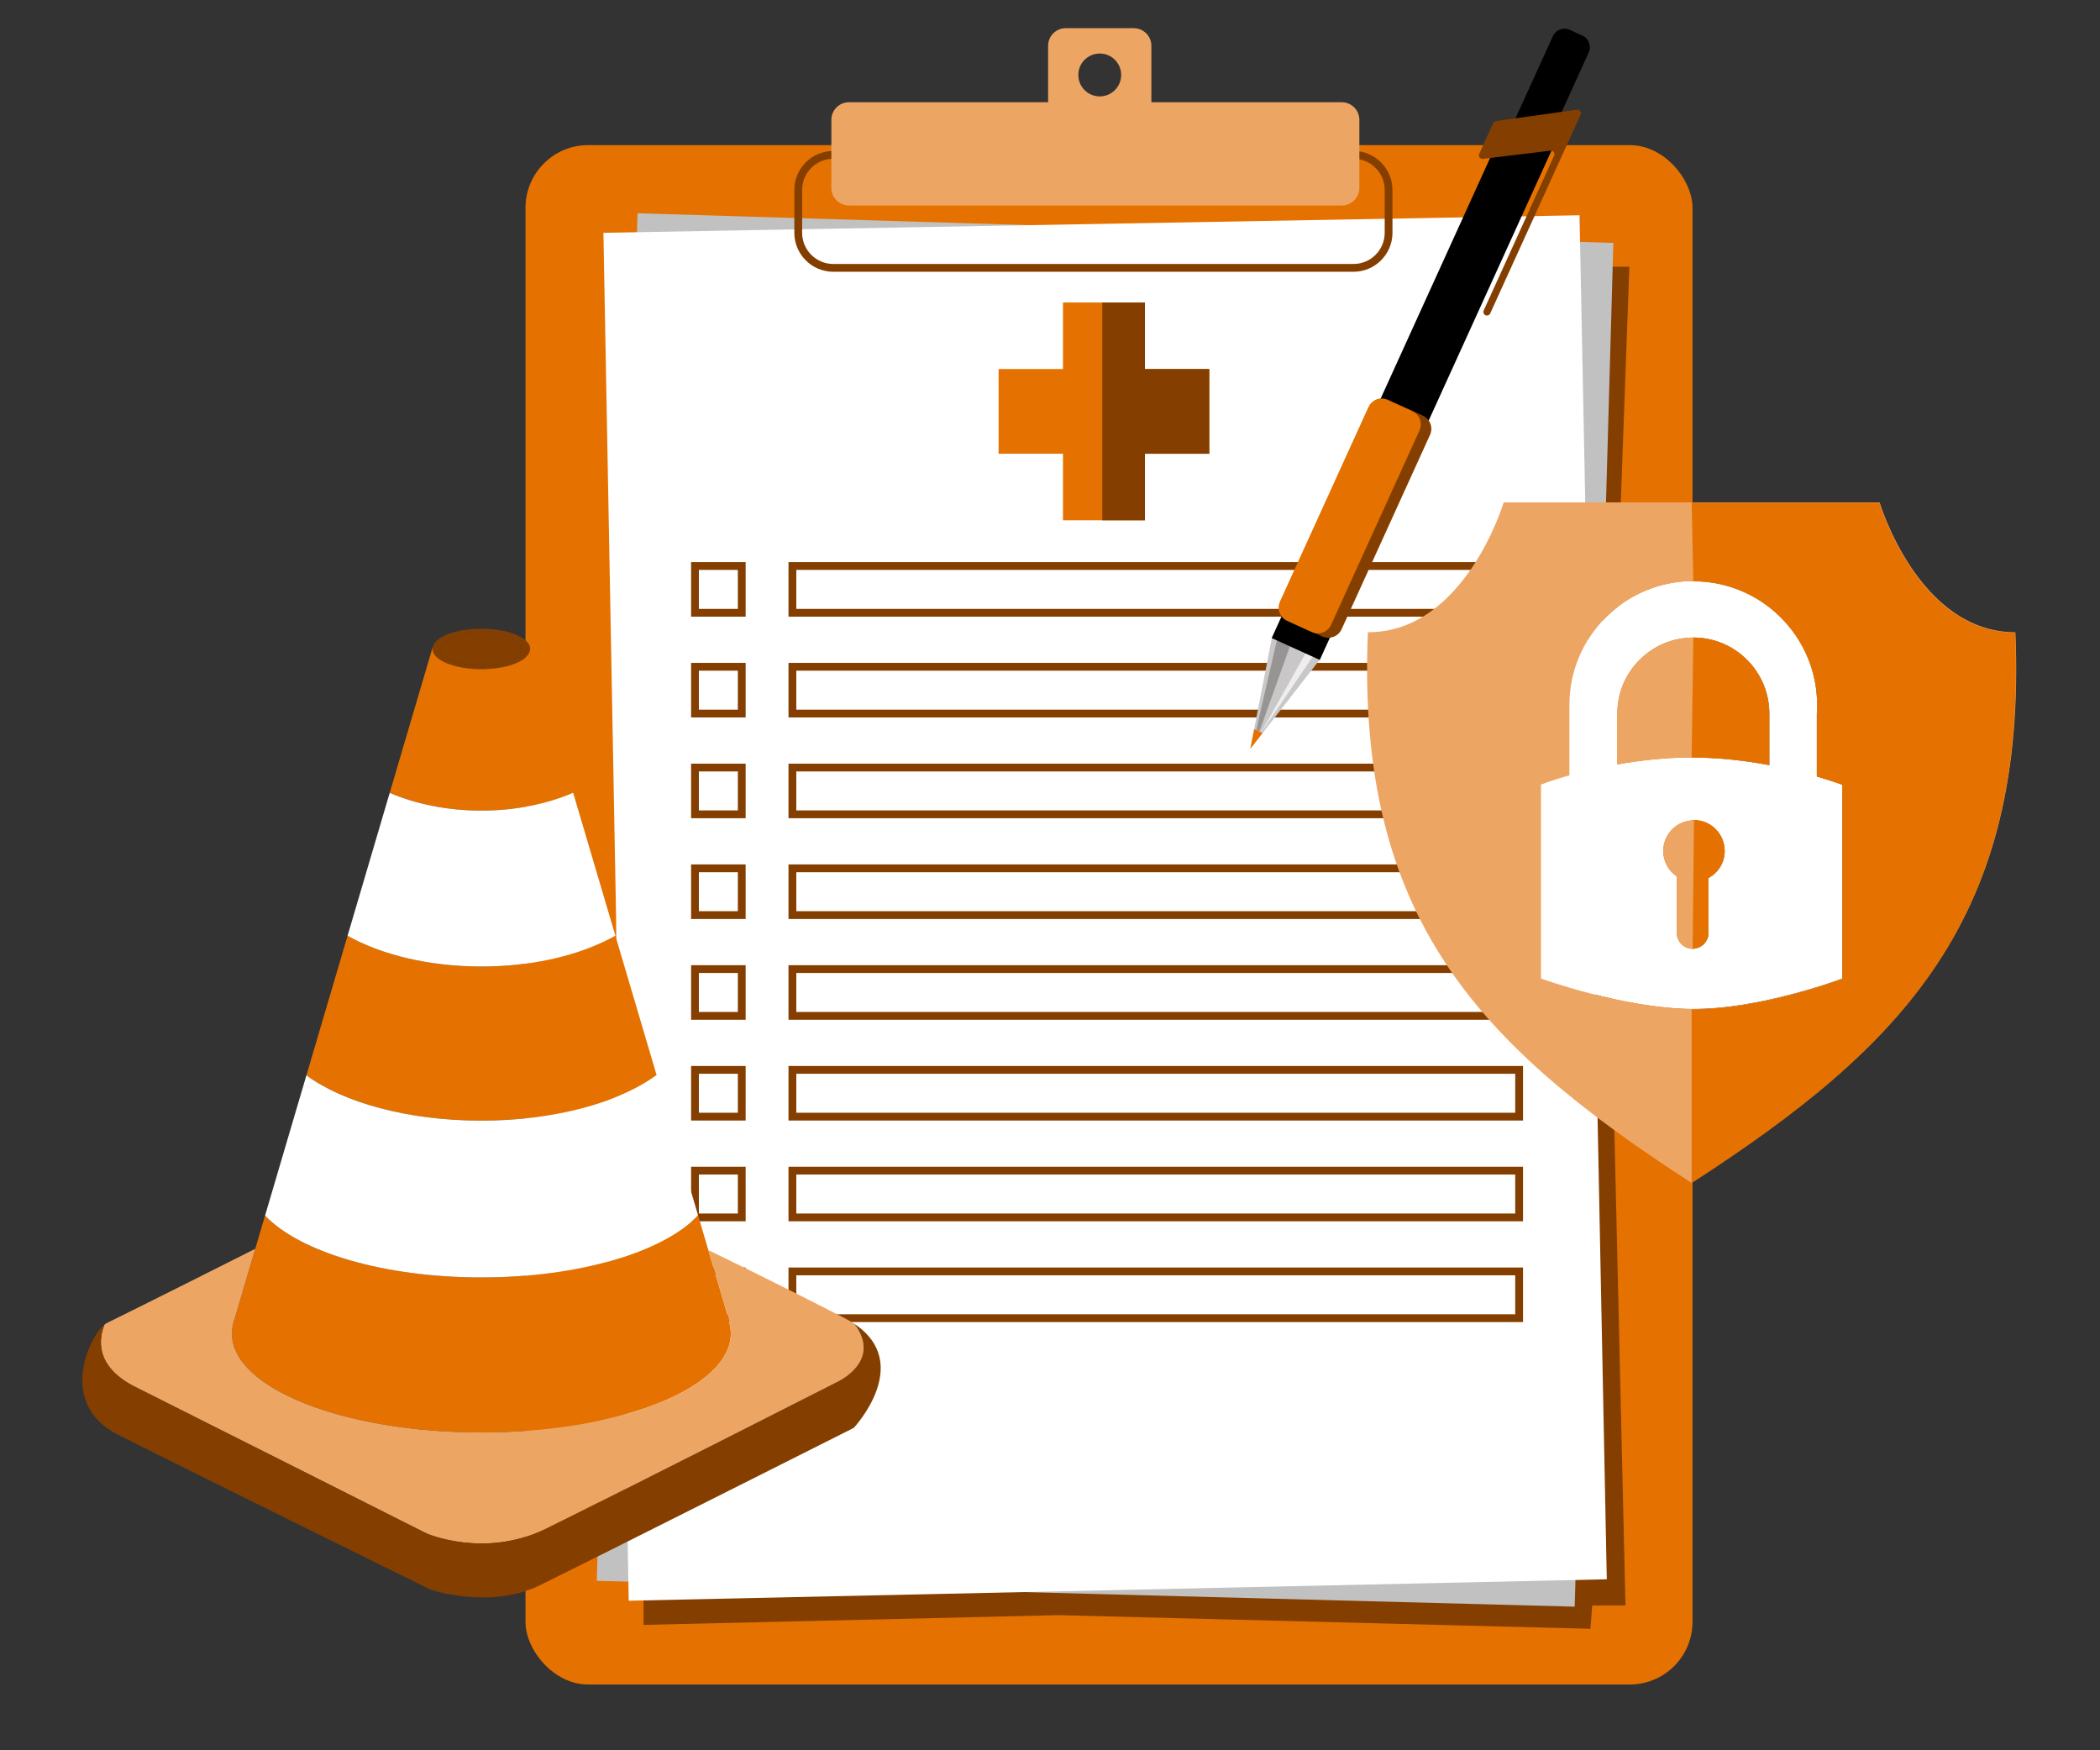 <?xml version="1.0" encoding="UTF-8"?>
<svg xmlns="http://www.w3.org/2000/svg" version="1.1" viewBox="0 0 300 250">
  <rect x="0" y="0" width="300" height="250" fill="#333333" stroke="none"/>
  <defs>
    <style>
      .cls-1 {
        fill: #c1c1c1;
      }

      .cls-2 {
        fill: #c9c7c7;
      }

      .cls-3 {
        fill: #979594;
      }

      .cls-4 {
        fill: #e57200;
      }

      .cls-5 {
        fill: #eda564;
      }

      .cls-6 {
        fill: #fff;
      }

      .cls-7 {
        fill: #843f00;
      }

      .cls-8 {
        fill: #eee;
      }
    </style>
  </defs>
  <!-- Generator: Adobe Illustrator 28.7.1, SVG Export Plug-In . SVG Version: 1.2.0 Build 142)  -->
  <g>
    <g id="Layer_1">
      <rect class="cls-4" x="75.069" y="20.727" width="166.718" height="219.879" rx="8.958" ry="8.958"/>
      <polygon class="cls-7" points="232.769 38.097 229.707 122.152 232.212 229.308 227.46 229.319 227.202 232.648 151.219 230.7 91.935 232.091 91.935 227.082 222.749 38.097 232.769 38.097"/>
      <polygon class="cls-1" points="91.079 30.461 230.479 34.696 224.958 229.486 85.253 225.795 91.079 30.461"/>
      <polygon class="cls-6" points="86.202 33.252 225.644 30.747 229.541 225.576 89.821 228.638 86.202 33.252"/>
      <path class="cls-7" d="M106.52,88.082h-7.793v-7.793h7.793v7.793ZM99.84,86.969h5.567v-5.567h-5.567v5.567Z"/>
      <path class="cls-7" d="M193.358,38.818h-74.314c-3.07,0-5.567-2.497-5.567-5.567v-6.123c0-3.07,2.497-5.567,5.567-5.567h74.314c3.07,0,5.567,2.497,5.567,5.567v6.123c0,3.07-2.497,5.567-5.567,5.567ZM119.045,22.676c-2.455,0-4.453,1.998-4.453,4.453v6.123c0,2.455,1.998,4.453,4.453,4.453h74.314c2.455,0,4.453-1.998,4.453-4.453v-6.123c0-2.455-1.998-4.453-4.453-4.453,0,0-74.314,0-74.314,0Z"/>
      <path class="cls-7" d="M106.52,102.476h-7.793v-7.793h7.793v7.793ZM99.84,101.363h5.567v-5.567h-5.567v5.567Z"/>
      <path class="cls-5" d="M191.688,14.603h-27.206V6.532c0-1.378-1.128-2.505-2.505-2.505h-9.741c-1.378,0-2.505,1.128-2.505,2.505v8.071h-28.459c-1.378,0-2.505,1.128-2.505,2.505v9.741c0,1.378,1.128,2.505,2.505,2.505h70.417c1.378,0,2.505-1.128,2.505-2.505v-9.741c0-1.378-1.128-2.505-2.505-2.505h0ZM157.106,7.645c1.691,0,3.062,1.371,3.062,3.062s-1.371,3.062-3.062,3.062-3.062-1.371-3.062-3.062,1.371-3.062,3.062-3.062Z"/>
      <path class="cls-7" d="M106.52,116.869h-7.793v-7.793h7.793v7.793ZM99.84,115.756h5.567v-5.567h-5.567v5.567Z"/>
      <path class="cls-7" d="M106.52,131.263h-7.793v-7.793h7.793v7.793ZM99.84,130.15h5.567v-5.567h-5.567v5.567Z"/>
      <path class="cls-7" d="M106.52,145.656h-7.793v-7.793h7.793v7.793ZM99.84,144.543h5.567v-5.567h-5.567v5.567Z"/>
      <path class="cls-7" d="M106.52,160.05h-7.793v-7.793h7.793v7.793ZM99.84,158.937h5.567v-5.567h-5.567v5.567Z"/>
      <path class="cls-7" d="M106.52,174.443h-7.793v-7.793h7.793v7.793ZM99.84,173.33h5.567v-5.567h-5.567v5.567Z"/>
      <path class="cls-7" d="M106.52,188.837h-7.793v-7.793h7.793v7.793ZM99.84,187.724h5.567v-5.567h-5.567v5.567Z"/>
      <path class="cls-7" d="M217.573,88.082h-104.93v-7.793h104.93v7.793ZM113.757,86.969h102.703v-5.567h-102.703v5.567Z"/>
      <path class="cls-7" d="M217.573,102.476h-104.93v-7.793h104.93v7.793ZM113.757,101.363h102.703v-5.567h-102.703v5.567Z"/>
      <path class="cls-7" d="M217.573,116.869h-104.93v-7.793h104.93v7.793ZM113.757,115.756h102.703v-5.567h-102.703v5.567Z"/>
      <path class="cls-7" d="M217.573,131.263h-104.93v-7.793h104.93v7.793ZM113.757,130.15h102.703v-5.567h-102.703v5.567Z"/>
      <path class="cls-7" d="M217.573,145.656h-104.93v-7.793h104.93v7.793ZM113.757,144.543h102.703v-5.567h-102.703v5.567Z"/>
      <path class="cls-7" d="M217.573,160.05h-104.93v-7.793h104.93v7.793ZM113.757,158.937h102.703v-5.567h-102.703v5.567Z"/>
      <path class="cls-7" d="M217.573,174.443h-104.93v-7.793h104.93v7.793ZM113.757,173.33h102.703v-5.567h-102.703v5.567Z"/>
      <path class="cls-7" d="M217.573,188.837h-104.93v-7.793h104.93v7.793ZM113.757,187.724h102.703v-5.567h-102.703v5.567Z"/>
      <g>
        <polygon class="cls-2" points="181.714 91.038 188.582 94.163 180.379 104.7 179.159 104.144 181.714 91.038"/>
        <path class="cls-3" d="M182.43,91.364l1.879.855c-1.068,2.989-3.634,10.158-4.394,12.269l-.454-.207,2.969-12.917h0Z"/>
        <polygon class="cls-8" points="180.171 104.604 186.553 93.24 186.682 93.012 187.662 93.615 187.595 93.714 180.188 104.612 180.171 104.604"/>
        <polygon class="cls-4" points="179.159 104.144 180.379 104.7 178.607 106.977 179.159 104.144"/>
        <path d="M226.961,7.5l-7.55,16.593c-.417.915-1.496,1.319-2.411.904l-1.807-.822c-.915-.417-1.321-1.496-.905-2.411l7.55-16.593c.273-.599.83-.98,1.439-1.055.322-.039.657.007.973.151l1.807.822c.236.108.438.259.6.44.469.523.611,1.293.302,1.972h.002,0Z"/>
        <rect x="161.576" y="52.367" width="80.329" height="7.547" transform="translate(67.087 216.513) rotate(-65.533)"/>
        <path class="cls-7" d="M213.705,17.29l11.556-1.617c.4-.056.704.351.537.719l-12.911,28.376c-.117.257-.42.37-.677.254h0c-.257-.117-.37-.42-.254-.677l10.059-22.106c.165-.364-.131-.768-.527-.72l-9.644,1.173c-.396.049-.693-.357-.527-.72l1.995-4.387c.072-.159.222-.271.395-.295h-.002Z"/>
        <path class="cls-7" d="M204.29,62.113l-12.633,27.763c-.115.253-.274.472-.466.65-.331.315-.758.509-1.208.556-.358.039-.732-.015-1.082-.175l-4.943-2.25c-.352-.16-.638-.406-.843-.701-.26-.37-.394-.82-.375-1.278.01-.261.071-.525.186-.778l12.633-27.763c.316-.695.966-1.131,1.674-1.207.357-.038.731.016,1.082.177l4.943,2.25c.352.16.638.406.843.7.407.584.505,1.361.189,2.055h0Z"/>
        <path class="cls-4" d="M202.785,61.486l-12.633,27.763c-.115.253-.274.472-.466.65-.331.315-.758.509-1.208.556-.358.039-.732-.015-1.082-.175l-3.509-1.597c-.352-.16-.638-.406-.843-.701-.26-.37-.394-.82-.375-1.278.01-.261.071-.525.186-.778l12.633-27.763c.316-.695.966-1.131,1.674-1.207.357-.038.731.016,1.082.177l3.509,1.597c.352.16.638.406.843.7.407.584.505,1.361.189,2.055h0Z"/>
      </g>
      <polygon class="cls-4" points="172.759 52.712 163.561 52.712 163.561 43.206 151.854 43.206 151.854 52.712 142.656 52.712 142.656 64.81 151.854 64.81 151.854 74.317 163.561 74.317 163.561 64.81 172.759 64.81 172.759 52.712"/>
      <polygon class="cls-7" points="157.473 74.317 163.561 74.317 163.561 64.811 172.759 64.811 172.759 52.712 163.561 52.712 163.561 43.206 157.473 43.206 157.473 74.317"/>
      <path class="cls-6" d="M263.185,112.066v27.704s-11.704,4.436-21.521,4.342-21.521-4.342-21.521-4.342v-27.704s1.51-.614,4.059-1.321v-10.053c0-9.769,7.929-17.698,17.698-17.698s17.698,7.929,17.698,17.698c0,.378,0,.802-.047,1.18v9.014c2.265.661,3.634,1.18,3.634,1.18h0ZM252.755,109.281v-7.362c0-5.994-4.861-10.855-10.855-10.855s-10.855,4.861-10.855,10.855v7.268c3.162-.566,6.796-.991,10.619-.991,4.012,0,7.834.472,11.091,1.085h0ZM244.071,125.422c1.369-.755,2.313-2.171,2.313-3.87-.047-2.407-1.982-4.389-4.389-4.389s-4.389,1.935-4.389,4.389c0,1.51.755,2.832,1.935,3.634v8.07c0,1.227.991,2.265,2.265,2.265,1.227,0,2.265-.991,2.265-2.265v-7.834h0Z"/>
      <path class="cls-5" d="M287.916,90.309c1.699,40.918-15.999,59.041-46.299,78.627-30.252-19.586-47.903-37.709-46.204-78.627,13.875,0,19.397-18.548,19.397-18.548h53.708s5.522,18.548,19.397,18.548h0ZM263.185,139.77v-27.704s-1.369-.519-3.634-1.18v-9.014c.047-.378.047-.802.047-1.18,0-9.769-7.929-17.698-17.698-17.698s-17.698,7.929-17.698,17.698v10.053c-2.549.708-4.059,1.321-4.059,1.321v27.704s11.704,4.248,21.521,4.342,21.521-4.342,21.521-4.342Z"/>
      <path class="cls-5" d="M252.755,102.202v7.079c-3.256-.614-7.079-1.085-11.091-1.085-3.823,0-7.457.425-10.619.991v-7.268c0-5.994,4.861-10.855,10.855-10.855s10.855,4.861,10.855,10.855v.283h0Z"/>
      <path class="cls-5" d="M246.384,121.552c0,1.699-.944,3.115-2.313,3.87v7.834c0,1.274-1.038,2.265-2.265,2.265-1.274,0-2.265-1.038-2.265-2.265v-8.07c-1.18-.802-1.935-2.124-1.935-3.634,0-2.454,1.982-4.389,4.389-4.389s4.342,1.982,4.389,4.389Z"/>
      <g>
        <path class="cls-4" d="M241.806,135.475c1.227,0,2.265-.991,2.265-2.265v-7.834c1.369-.755,2.313-2.171,2.313-3.87,0-2.407-1.935-4.389-4.389-4.389l-.189,18.359h0Z"/>
        <path class="cls-4" d="M241.664,108.196c4.012,0,7.834.472,11.091,1.085v-7.079h0v-.283c0-5.994-4.861-10.855-10.855-10.855l-.236,17.132h0Z"/>
        <path class="cls-4" d="M241.664,71.808l.236,11.232c9.769,0,17.698,7.929,17.698,17.698,0,.378,0,.802-.047,1.18v9.014c2.265.661,3.634,1.18,3.634,1.18v27.704s-11.704,4.436-21.521,4.342v24.825c30.252-19.586,47.903-37.709,46.204-78.627-13.875,0-19.397-18.548-19.397-18.548h-26.807"/>
      </g>
      <path class="cls-4" d="M68.767,160.066c-10.484,0-19.701-2.576-24.995-6.471l5.881-19.936c4.806,2.705,11.593,4.391,19.114,4.391,6.701,0,12.817-1.339,17.471-3.545h.003c.579-.273,1.139-.562,1.67-.863l5.891,19.923c-5.289,3.91-14.526,6.501-25.035,6.501h0Z"/>
      <path class="cls-7" d="M75.711,92.391c.023.099.035.197.035.299,0,1.556-2.966,2.824-6.683,2.887l-.003-.526c3.014-.063,5.41-1.096,5.41-2.359,0-1.306-2.553-2.361-5.704-2.361l.003-.529c3.611,0,6.58,1.136,6.941,2.589h0Z"/>
      <path class="cls-4" d="M68.767,204.605c-19.683,0-35.639-6.324-35.639-14.128,0-.433.051-.86.147-1.283l.22-.749s.003-.002.003-.005l2.968-10.069,1.399-4.74c4.942,5.178,16.917,8.832,30.901,8.832s26.042-3.679,30.954-8.887l1.478,4.998,3.009,10.178-.061.018c.17.559.258,1.131.258,1.708,0,7.804-15.955,14.128-35.638,14.128h0Z"/>
      <path class="cls-7" d="M68.767,95.053c-3.151,0-5.704-1.058-5.704-2.361s2.553-2.361,5.704-2.361,5.704,1.055,5.704,2.361c0,1.263-2.396,2.295-5.41,2.359-.096.003-.195.003-.294.003h0Z"/>
      <path class="cls-5" d="M19.349,198.112c-5.853-2.928-5.228-6.911-4.431-8.895.134-.114.263-.2.382-.258,5.347-2.622,20.113-10.057,21.166-10.588l-2.968,10.069s0,.003-.003.005c-.089.248-.162.499-.22.749-.096.423-.147.85-.147,1.283,0,7.804,15.955,14.128,35.639,14.128s35.638-6.324,35.638-14.128c0-.577-.089-1.149-.258-1.708l.061-.018-3.009-10.178.005-.002c1.794.865,9.902,4.788,19.433,9.692.506.261.967.531,1.387.81,4.125,5.421-2.546,8.364-2.546,8.364,0,0-32.731,16.618-41.502,20.921-8.774,4.302-17.041.673-17.041.673,0,0-33.488-16.869-41.585-20.918h0Z"/>
      <path class="cls-7" d="M68.767,95.579c-3.854,0-6.979-1.293-6.979-2.89,0-.099.013-.197.035-.296.003-.003.003-.005.003-.01.369-1.45,3.338-2.581,6.941-2.581h.003l-.003.529c-3.151,0-5.704,1.055-5.704,2.361s2.553,2.361,5.704,2.361c.099,0,.197,0,.294-.003l.003.526c-.099.003-.197.003-.296.003h0Z"/>
      <path class="cls-7" d="M14.918,189.217c-.797,1.984-1.422,5.967,4.431,8.895,8.098,4.049,41.585,20.918,41.585,20.918,0,0,8.267,3.629,17.041-.673,8.771-4.302,41.502-20.921,41.502-20.921,0,0,6.671-2.943,2.546-8.364,8.566,5.681-.058,14.88-.058,14.88,0,0-37.579,18.916-44.792,22.459-7.212,3.543-15.69.633-15.69.633,0,0-35.682-17.588-44.665-22.143-8.493-4.307-4.236-13.761-1.9-15.685h0Z"/>
      <path class="cls-4" d="M75.746,92.689c0-.101-.013-.2-.035-.299h.003l6.165,20.847c-3.712,1.602-8.232,2.543-13.111,2.543s-9.384-.939-13.093-2.536l6.149-20.852c-.023.099-.035.197-.035.296,0,1.597,3.125,2.89,6.979,2.89.099,0,.197,0,.296-.003,3.717-.063,6.683-1.331,6.683-2.887h0Z"/>
      <path class="cls-6" d="M99.721,173.575c-4.912,5.208-16.92,8.887-30.954,8.887s-25.959-3.654-30.901-8.832l5.906-20.035c5.294,3.895,14.51,6.471,24.995,6.471s19.746-2.591,25.035-6.501l5.919,20.009h0Z"/>
      <path class="cls-6" d="M68.767,138.05c-7.521,0-14.308-1.685-19.114-4.391l6.02-20.414c3.71,1.597,8.222,2.536,13.093,2.536s9.399-.941,13.111-2.543l6.033,20.404c-.531.301-1.091.59-1.67.863h-.003c-4.654,2.207-10.77,3.545-17.471,3.545h0Z"/>
    </g>
  </g>
</svg>